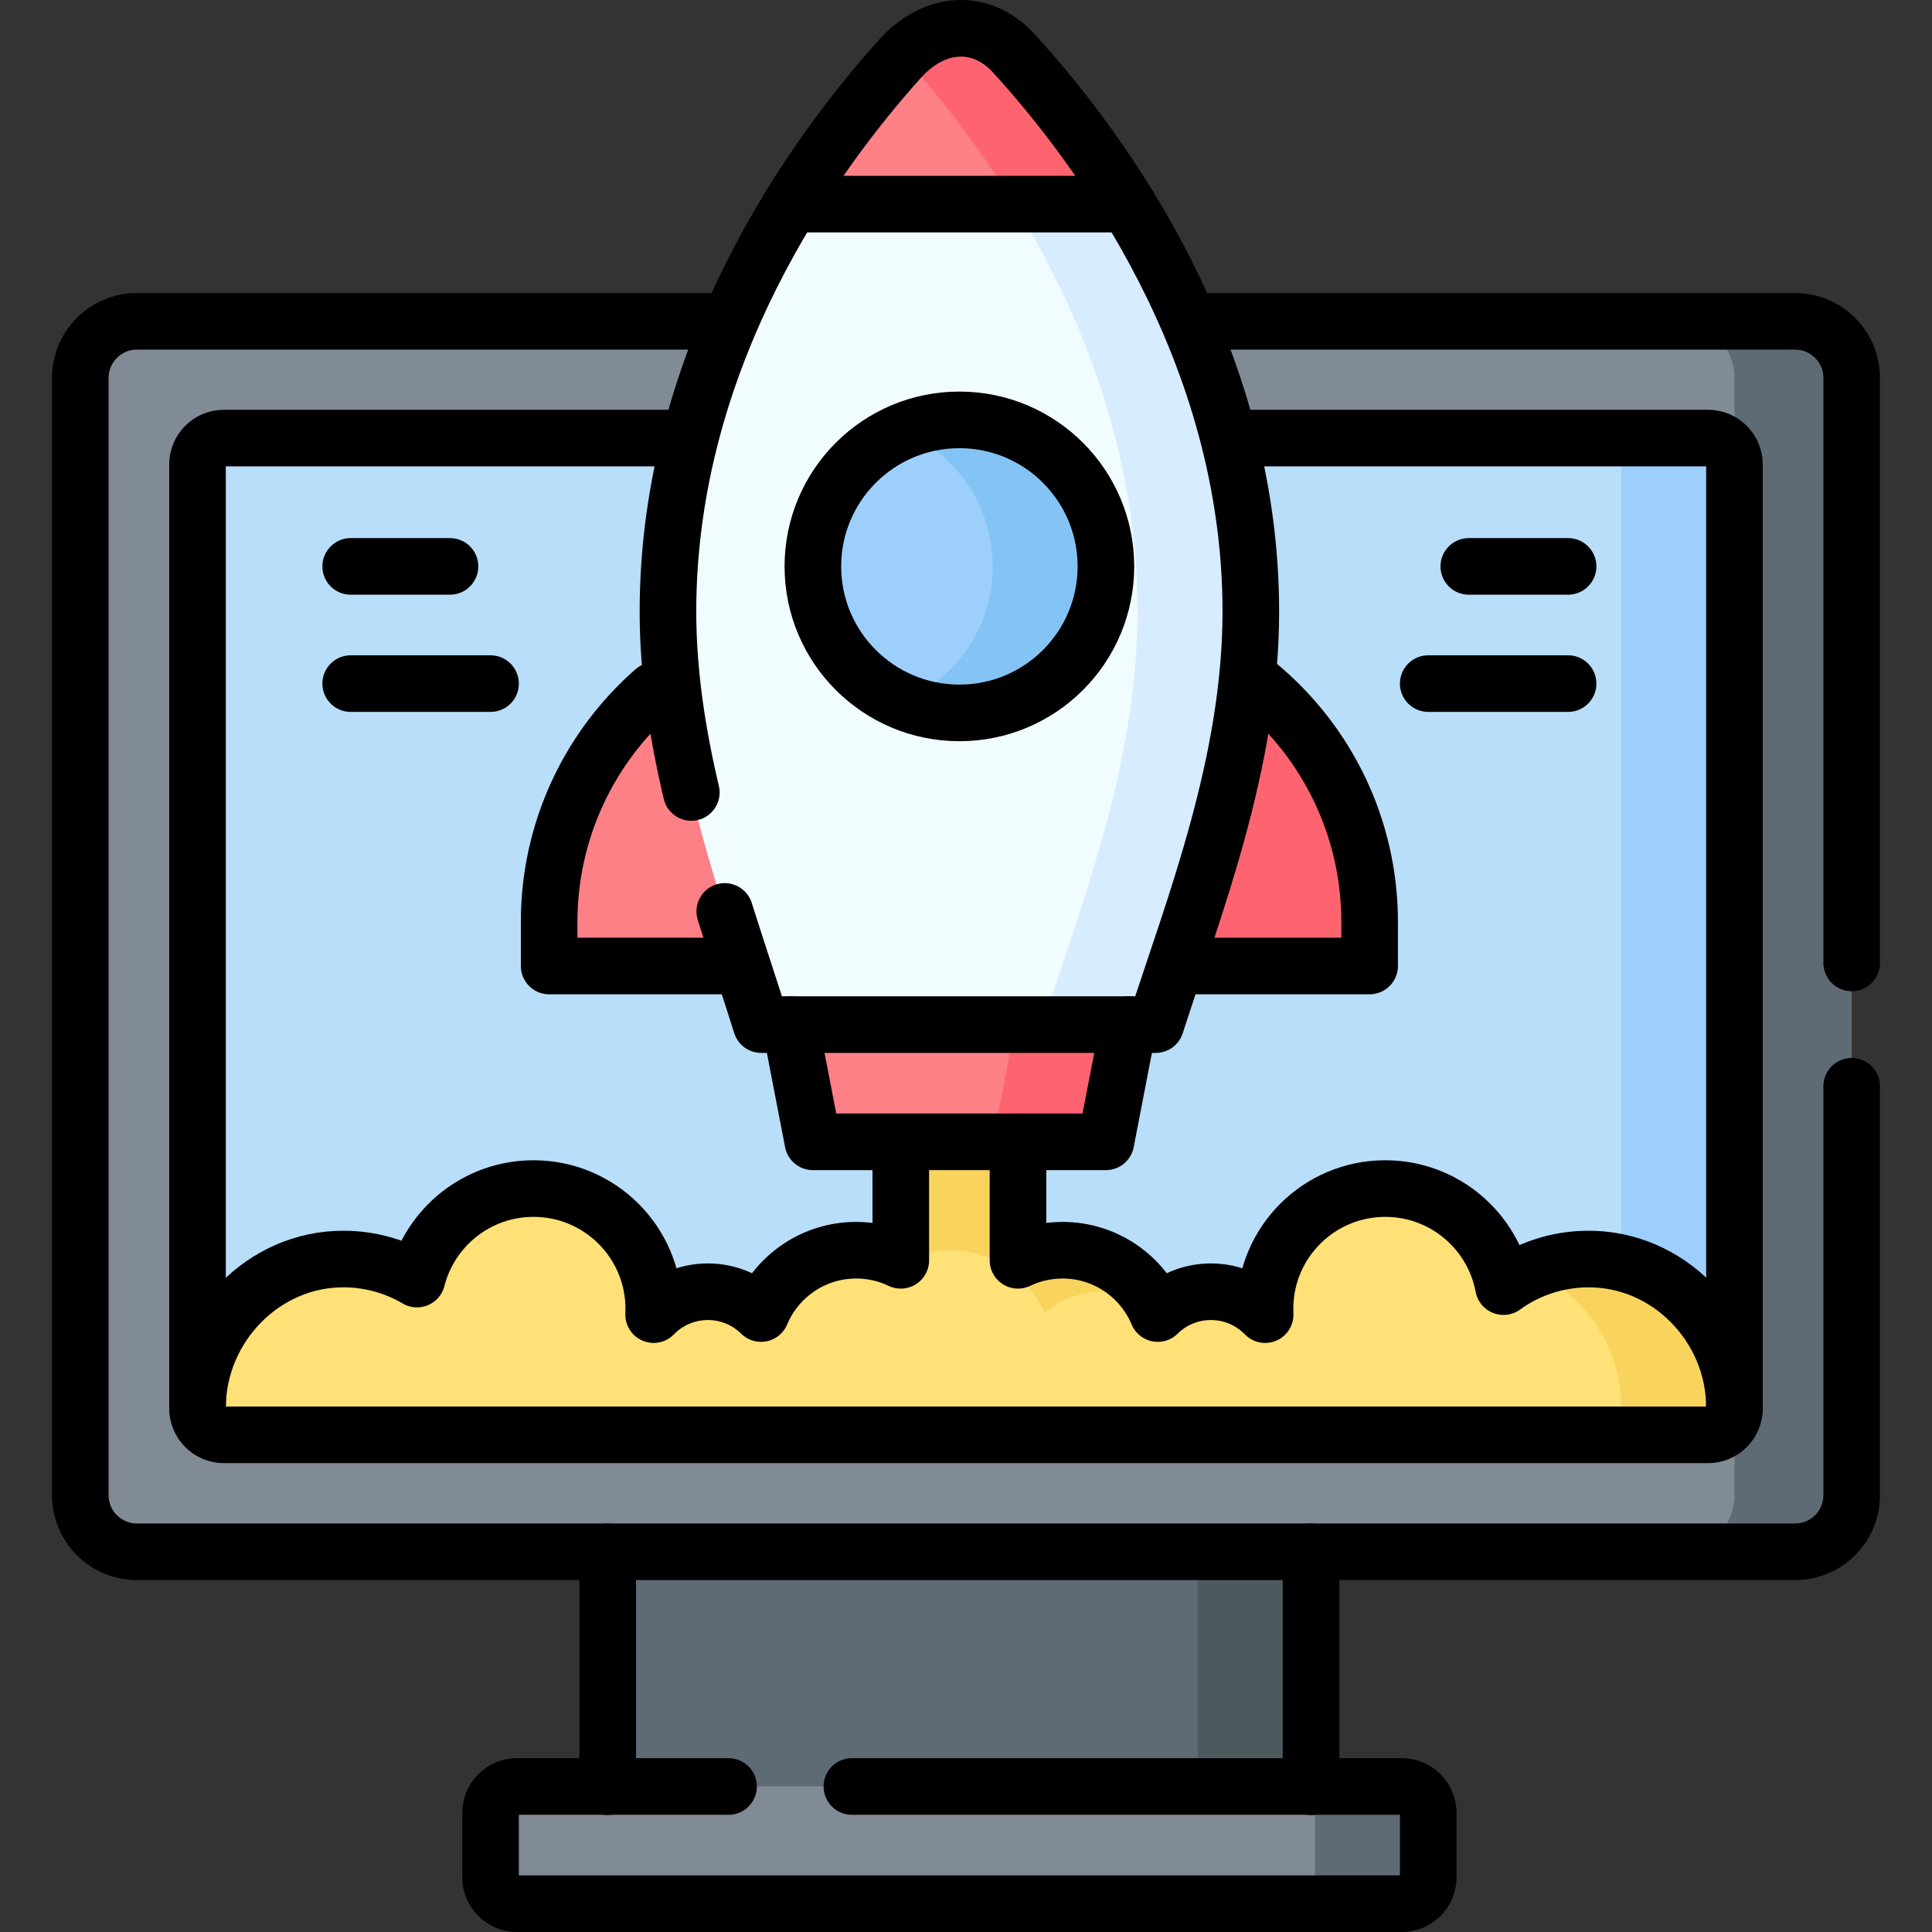 <?xml version="1.0" encoding="UTF-8" standalone="no"?>
<!DOCTYPE svg PUBLIC "-//W3C//DTD SVG 1.1//EN" "http://www.w3.org/Graphics/SVG/1.1/DTD/svg11.dtd">
<svg width="100%" height="100%" viewBox="0 0 512 512" version="1.1" xmlns="http://www.w3.org/2000/svg" xmlns:xlink="http://www.w3.org/1999/xlink" xml:space="preserve" xmlns:serif="http://www.serif.com/" style="fill-rule:evenodd;clip-rule:evenodd;stroke-linecap:round;stroke-linejoin:round;stroke-miterlimit:10;">
    <rect x="0" y="0" width="512" height="512" fill="#333333" stroke="none"/>
    <g>
        <g>
            <g>
                <g>
                    <g>
                        <rect x="161.061" y="388.549" width="171.374" height="100.416" style="fill:rgb(94,107,117);"/>
                        <rect x="317.435" y="388.549" width="30" height="100.416" style="fill:rgb(76,90,96);"/>
                        <path d="M456.335,411.236L36.281,411.236C27.997,411.236 21.281,404.52 21.281,396.236L21.281,100.156C21.281,91.872 27.997,85.156 36.281,85.156L456.335,85.156C464.619,85.156 471.335,91.872 471.335,100.156L471.335,396.236C471.335,404.52 464.62,411.236 456.335,411.236Z" style="fill:rgb(128,139,149);fill-rule:nonzero;"/>
                        <path d="M475.715,85.156L444.653,85.156C452.937,85.156 459.653,91.872 459.653,100.156L459.653,396.236C459.653,404.52 452.937,411.236 444.653,411.236L475.715,411.236C483.999,411.236 490.715,404.52 490.715,396.236L490.715,100.156C490.715,91.871 483.999,85.156 475.715,85.156Z" style="fill:rgb(94,107,117);fill-rule:nonzero;"/>
                        <path d="M352.417,504.496L136.999,504.496C133.133,504.496 129.999,501.362 129.999,497.496L129.999,480.434C129.999,476.568 133.133,473.434 136.999,473.434L352.417,473.434C356.283,473.434 359.417,476.568 359.417,480.434L359.417,497.496C359.417,501.362 356.283,504.496 352.417,504.496Z" style="fill:rgb(128,139,149);fill-rule:nonzero;"/>
                        <path d="M371.497,473.434L341.497,473.434C345.363,473.434 348.497,476.568 348.497,480.434L348.497,497.496C348.497,501.362 345.363,504.496 341.497,504.496L371.497,504.496C375.363,504.496 378.497,501.362 378.497,497.496L378.497,480.434C378.497,476.568 375.363,473.434 371.497,473.434Z" style="fill:rgb(94,107,117);fill-rule:nonzero;"/>
                        <path d="M452.653,116.096L59.343,116.096C55.477,116.096 52.343,119.23 52.343,123.096L52.343,373.247L255.998,354.499L459.653,373.247L459.653,123.096C459.653,119.23 456.519,116.096 452.653,116.096Z" style="fill:rgb(185,222,249);fill-rule:nonzero;"/>
                        <g>
                            <path d="M225.998,354.499L52.343,370.485L52.343,373.247L240.998,355.88L225.998,354.499Z" style="fill:rgb(185,222,249);fill-rule:nonzero;"/>
                            <path d="M452.653,116.096L422.653,116.096C426.519,116.096 429.653,119.23 429.653,123.096L429.653,370.485L459.653,373.247L459.653,123.096C459.653,119.23 456.519,116.096 452.653,116.096Z" style="fill:rgb(157,207,253);fill-rule:nonzero;"/>
                        </g>
                    </g>
                </g>
            </g>
            <path d="M362.966,255.998L278.892,255.998L278.892,162.811L281.431,162.811C326.461,162.811 362.966,199.315 362.966,244.346L362.966,255.998Z" style="fill:rgb(254,100,111);fill-rule:nonzero;"/>
            <path d="M145.53,255.998L229.604,255.998L229.604,162.811L227.065,162.811C182.035,162.811 145.53,199.315 145.53,244.346L145.53,255.998Z" style="fill:rgb(253,128,135);fill-rule:nonzero;"/>
            <path d="M438.316,356.188C436.814,342.11 405.896,336.742 405.896,336.742C403.243,337.876 400.742,339.298 398.434,340.969C395.674,326.178 382.699,314.982 367.108,314.982C349.508,314.982 335.24,329.25 335.24,346.85C335.24,347.366 335.253,347.88 335.277,348.39C331.633,344.647 326.539,342.321 320.902,342.321C315.412,342.321 310.436,344.527 306.814,348.101C306.37,347.041 305.834,346.03 305.292,345.027C302.698,340.232 274.926,336.078 271.351,337.792L255.999,323.714L238.718,333.993C235.144,332.279 231.139,331.318 226.91,331.318C215.553,331.318 205.814,338.243 201.684,348.1C198.062,344.526 193.087,342.32 187.596,342.32C181.959,342.32 176.865,344.645 173.221,348.389C173.245,347.879 173.258,347.365 173.258,346.849C173.258,329.249 158.99,314.981 141.39,314.981C126.511,314.981 114.014,325.179 110.505,338.966C104.844,335.633 98.259,333.703 91.227,333.654C69.84,333.503 52.345,351.68 52.345,373.068L52.345,373.205C52.345,377.094 55.498,380.247 59.387,380.247L424.615,380.247C424.613,380.247 440.872,380.158 438.316,356.188Z" style="fill:rgb(255,225,119);fill-rule:nonzero;"/>
            <g>
                <path d="M76.114,336.748C77.629,337.396 79.095,338.138 80.503,338.967C80.869,337.529 81.333,336.131 81.886,334.779C79.899,335.281 77.97,335.941 76.114,336.748Z" style="fill:rgb(249,212,93);fill-rule:nonzero;"/>
                <path d="M251.587,331.319C262.944,331.319 272.683,338.244 276.813,348.101C280.435,344.527 285.426,342.74 290.901,342.321C297.348,341.828 305.291,345.027 305.291,345.027C300.569,336.834 291.723,331.318 281.587,331.318C277.358,331.318 273.353,332.278 269.779,333.993L269.779,287.063L238.69,287.063L238.69,333.993C242.264,332.28 247.358,331.319 251.587,331.319Z" style="fill:rgb(249,212,93);fill-rule:nonzero;"/>
                <path d="M420.727,333.655C415.466,333.698 410.455,334.794 405.896,336.742C419.826,342.778 429.653,356.963 429.653,373L429.653,373.247C429.653,377.113 426.519,380.247 422.653,380.247L452.653,380.247C456.519,380.247 459.653,377.113 459.653,373.247L459.653,373C459.653,351.59 442.137,333.48 420.727,333.655Z" style="fill:rgb(249,212,93);fill-rule:nonzero;"/>
            </g>
            <path d="M263.076,302.592L215.42,302.592L209.42,271.53L254.248,255.998L276.287,271.53L263.076,302.592Z" style="fill:rgb(253,128,135);fill-rule:nonzero;"/>
            <path d="M254.248,255.998L239.248,261.195L269.076,271.53L263.076,302.592L293.076,302.592L299.076,271.53L254.248,255.998Z" style="fill:rgb(254,100,111);fill-rule:nonzero;"/>
            <path d="M254.248,35.21L209.679,54.092C192.547,81.903 177.016,118.994 177.016,162.076C177.016,201.601 191.869,240.01 201.728,271.531L292.391,271.531C302.541,240.072 317.584,202.239 317.584,162.076C317.584,118.995 302.054,81.903 284.921,54.092L254.248,35.21Z" style="fill:rgb(240,252,255);fill-rule:nonzero;"/>
            <path d="M298.817,54.092L254.248,35.21L239.248,41.565L268.817,54.092C285.949,81.903 301.48,118.994 301.48,162.076C301.48,202.239 286.437,240.072 276.287,271.531L306.287,271.531C316.437,240.072 331.48,202.239 331.48,162.076C331.48,118.994 315.95,81.903 298.817,54.092Z" style="fill:rgb(215,236,254);fill-rule:nonzero;"/>
            <path d="M278.892,150.1C278.892,180.104 243.863,187.859 239.248,185.924C225.252,180.057 215.42,166.226 215.42,150.1C215.42,134.017 225.198,120.218 239.134,114.323C243.78,112.359 278.892,116.096 278.892,150.1Z" style="fill:rgb(157,207,253);fill-rule:nonzero;"/>
            <path d="M254.248,111.272C248.931,111.272 243.863,112.341 239.248,114.276C253.244,120.143 263.076,133.973 263.076,150.1C263.076,166.227 253.244,180.057 239.248,185.924C243.863,187.859 248.931,188.928 254.248,188.928C275.692,188.928 293.076,171.544 293.076,150.1C293.076,128.656 275.692,111.272 254.248,111.272Z" style="fill:rgb(132,196,244);fill-rule:nonzero;"/>
            <path d="M238.472,15.616C230.162,24.865 219.65,37.906 209.68,54.089L209.681,54.093L298.815,54.093L268.817,54.092C272.967,38.566 247.726,5.316 238.472,15.616Z" style="fill:rgb(253,128,135);fill-rule:nonzero;"/>
            <path d="M268.728,14.184C260.408,5.063 248.424,5.296 239.261,14.771C247.685,24.064 258.539,37.408 268.817,54.092L268.815,54.093L298.815,54.093L298.817,54.092C288.321,37.053 277.223,23.498 268.728,14.184Z" style="fill:rgb(254,100,111);fill-rule:nonzero;"/>
        </g>
        <g>
            <path d="M333.656,181.73C351.569,196.686 362.966,219.185 362.966,244.346L362.966,255.998L313.866,255.998" style="fill:none;fill-rule:nonzero;stroke:black;stroke-width:15px;"/>
            <path d="M173.401,182.959C156.319,197.904 145.53,219.865 145.53,244.346L145.53,255.998L193.873,255.998" style="fill:none;fill-rule:nonzero;stroke:black;stroke-width:15px;"/>
            <path d="M490.715,287.873L490.715,396.236C490.715,404.52 483.999,411.236 475.715,411.236L36.281,411.236C27.997,411.236 21.281,404.52 21.281,396.236L21.281,100.156C21.281,91.872 27.997,85.156 36.281,85.156L190.567,85.156" style="fill:none;fill-rule:nonzero;stroke:black;stroke-width:15px;"/>
            <path d="M318.123,85.156L475.715,85.156C483.999,85.156 490.715,91.872 490.715,100.156L490.715,255.187" style="fill:none;fill-rule:nonzero;stroke:black;stroke-width:15px;"/>
            <path d="M161.061,473.494L161.061,411.236" style="fill:none;fill-rule:nonzero;stroke:black;stroke-width:15px;"/>
            <path d="M347.435,411.236L347.435,473.494" style="fill:none;fill-rule:nonzero;stroke:black;stroke-width:15px;"/>
            <path d="M225.764,473.434L371.497,473.434C375.363,473.434 378.497,476.568 378.497,480.434L378.497,497.496C378.497,501.362 375.363,504.496 371.497,504.496L136.999,504.496C133.133,504.496 129.999,501.362 129.999,497.496L129.999,480.434C129.999,476.568 133.133,473.434 136.999,473.434L193.077,473.434" style="fill:none;fill-rule:nonzero;stroke:black;stroke-width:15px;"/>
            <path d="M328.638,116.096L452.653,116.096C456.519,116.096 459.653,119.23 459.653,123.096L459.653,373.247C459.653,377.113 456.519,380.247 452.653,380.247L59.343,380.247C55.477,380.247 52.343,377.113 52.343,373.247L52.343,123.096C52.343,119.23 55.477,116.096 59.343,116.096L178.342,116.096" style="fill:none;fill-rule:nonzero;stroke:black;stroke-width:15px;"/>
            <path d="M299.076,271.53L293.076,302.592L215.42,302.592L209.42,271.53" style="fill:none;fill-rule:nonzero;stroke:black;stroke-width:15px;"/>
            <path d="M192.068,241.541C195.381,252.051 198.778,262.099 201.728,271.531L306.287,271.531C316.437,240.072 331.48,202.239 331.48,162.076C331.48,92.6 291.09,38.702 268.727,14.184C260.166,4.799 247.725,5.316 238.472,15.616C215.882,40.759 177.016,93.922 177.016,162.075C177.016,178.377 179.543,194.49 183.204,210.008" style="fill:none;fill-rule:nonzero;stroke:black;stroke-width:15px;"/>
            <circle cx="254.248" cy="150.1" r="38.828" style="fill:none;stroke:black;stroke-width:15px;"/>
            <path d="M209.681,54.093L298.815,54.093" style="fill:none;fill-rule:nonzero;stroke:black;stroke-width:15px;"/>
            <path d="M459.653,373.247L459.653,373C459.653,351.589 442.137,333.48 420.727,333.655C412.404,333.723 404.708,336.425 398.433,340.969C395.673,326.178 382.698,314.982 367.107,314.982C349.507,314.982 335.239,329.25 335.239,346.85C335.239,347.366 335.252,347.88 335.276,348.39C331.632,344.647 326.538,342.321 320.901,342.321C315.411,342.321 310.435,344.527 306.813,348.101C302.683,338.244 292.944,331.319 281.587,331.319C277.358,331.319 273.353,332.279 269.779,333.994L269.779,302.592" style="fill:none;fill-rule:nonzero;stroke:black;stroke-width:15px;"/>
            <path d="M238.717,302.592L238.717,333.994C235.143,332.28 231.138,331.319 226.909,331.319C215.552,331.319 205.813,338.244 201.683,348.101C198.061,344.527 193.086,342.321 187.595,342.321C181.958,342.321 176.864,344.646 173.22,348.39C173.244,347.88 173.257,347.366 173.257,346.85C173.257,329.25 158.989,314.982 141.389,314.982C126.51,314.982 114.013,325.18 110.504,338.967C104.843,335.634 98.258,333.704 91.226,333.655C69.839,333.504 52.344,351.681 52.344,373.069L52.344,373.206" style="fill:none;fill-rule:nonzero;stroke:black;stroke-width:15px;"/>
            <path d="M92.937,150.1L119.248,150.1" style="fill:none;fill-rule:nonzero;stroke:black;stroke-width:15px;"/>
            <path d="M92.937,181.162L129.999,181.162" style="fill:none;fill-rule:nonzero;stroke:black;stroke-width:15px;"/>
            <path d="M415.559,150.1L389.248,150.1" style="fill:none;fill-rule:nonzero;stroke:black;stroke-width:15px;"/>
            <path d="M415.559,181.162L378.497,181.162" style="fill:none;fill-rule:nonzero;stroke:black;stroke-width:15px;"/>
        </g>
    </g>
</svg>
